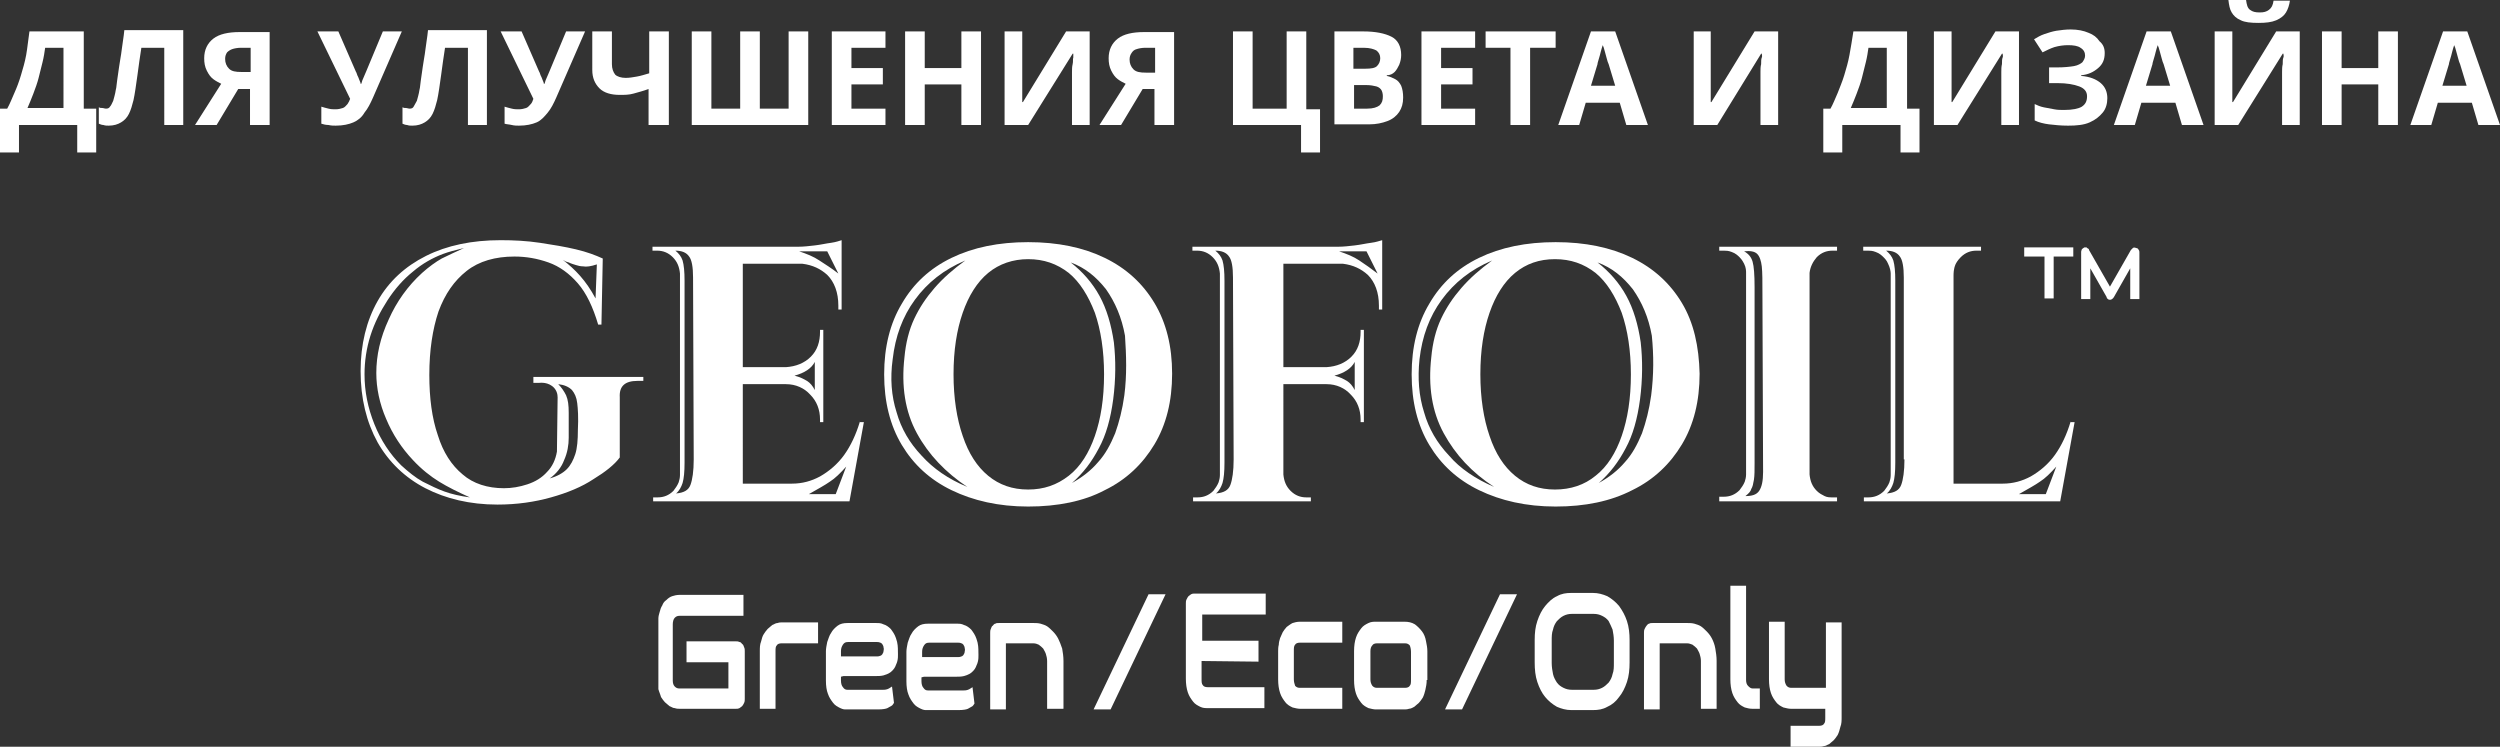 <?xml version="1.0" encoding="utf-8"?>
<!-- Generator: Adobe Illustrator 25.0.0, SVG Export Plug-In . SVG Version: 6.00 Build 0)  -->
<svg version="1.1" id="레이어_1" xmlns="http://www.w3.org/2000/svg" xmlns:xlink="http://www.w3.org/1999/xlink" x="0px"
	 y="0px" viewBox="0 0 382 114.1" style="enable-background:new 0 0 382 114.1;" xml:space="preserve">
<rect x="0" y="0" width="382" height="114.1" fill="#333333" stroke="none"/>
<style type="text/css">
	.st0{fill:#FFFFFF;}
	.st1{enable-background:new    ;}
</style>
<g>
	<g>
		<g>
			<g>
				<path class="st0" d="M81.5,57.9v0.6h0.9c0.1,0,1.4-0.2,2.3,0.8c0.6,0.7,0.5,1.5,0.5,1.7l-0.1,8c-0.2,1.2-0.7,2.3-1.5,3.1
					c-0.8,0.9-1.8,1.5-3,1.9s-2.4,0.6-3.6,0.6c-2.5,0-4.7-0.7-6.3-2.1c-1.7-1.4-3-3.4-3.8-6c-0.9-2.6-1.3-5.7-1.3-9.2
					c0-3.8,0.5-7,1.4-9.7c1-2.7,2.4-4.7,4.3-6.2s4.4-2.2,7.3-2.2c1.8,0,3.5,0.3,5.2,0.9c1.7,0.6,3.2,1.7,4.5,3.2s2.3,3.6,3.1,6.3
					h0.5l0.2-10.1c-1.1-0.5-2.4-1-4.1-1.4s-3.5-0.7-5.5-1s-4-0.4-6-0.4c-4.4,0-8.2,0.8-11.4,2.4c-3.2,1.6-5.7,3.9-7.4,6.9
					s-2.6,6.6-2.6,10.7c0,4.2,0.9,7.8,2.6,10.9c1.7,3,4.2,5.4,7.3,7c3.1,1.6,6.8,2.5,11,2.5c3,0,5.7-0.4,8.2-1.1s4.7-1.6,6.5-2.8
					c1.8-1.1,3.2-2.2,4-3.3v-9.2c-0.1-1.7,0.8-2.5,2.7-2.5h0.9v-0.6H81.5V57.9z M86.9,40.1c0.4,0.2,0.8,0.3,1.1,0.4
					c0.3,0.1,0.7,0.2,1.1,0.2c0.5,0.1,1.2,0,2.1-0.3L91,45.6c-1.5-2.8-3.1-4.4-5-5.9C86.3,39.9,86.5,40,86.9,40.1z M67.9,75.1
					c-1.1-0.4-2.1-0.9-3.3-1.5c-1.1-0.6-2.2-1.5-3.3-2.5c-1.7-1.7-3.1-3.8-4.1-6.3s-1.5-5-1.5-7.6c0-2,0.3-4,0.9-5.9
					c0.6-1.9,1.5-3.7,2.6-5.4s2.4-3.2,3.9-4.4c1.4-1.2,3-2.1,4.6-2.7c0.8-0.3,1.9-0.6,3.2-0.9c-1.3,0.6-2.4,1.1-3.4,1.6
					c-0.9,0.5-2,1.3-3,2.2c-2.2,2-3.9,4.4-5.1,7.1c-1.3,2.8-1.9,5.5-1.9,8.2c0,2.3,0.5,4.7,1.5,7c1,2.4,2.4,4.5,4.1,6.3
					c1.3,1.4,2.7,2.5,4,3.3s2.9,1.6,4.7,2.4C70.3,75.8,69,75.5,67.9,75.1z M87.9,69.4c-0.3,0.9-0.7,1.7-1.3,2.3
					c-0.6,0.6-1.5,1.1-2.6,1.4c1-0.7,1.8-1.7,2.2-2.8c0.5-1.1,0.7-2.3,0.7-3.4v-3.8c0-1.2-0.1-2-0.4-2.7c-0.3-0.6-0.7-1.2-1.2-1.7
					c0.9,0.1,1.6,0.4,2.1,0.9c0.4,0.5,0.7,1.1,0.8,2c0.1,0.8,0.2,2.2,0.1,4.1C88.3,67.2,88.2,68.5,87.9,69.4z"/>
			</g>
		</g>
		<g>
			<g>
				<path class="st0" d="M131.4,64.4c-0.6,2-1.4,3.7-2.4,5.1s-2.3,2.5-3.7,3.3c-1.3,0.7-2.7,1.1-4.3,1.1h-7.5V58.7h6.6
					c1.5,0,2.8,0.6,3.7,1.6c1,1,1.5,2.3,1.5,3.8v0.4h0.5v-8.3v-5.8h-0.5v0.3c0,1.5-0.4,2.8-1.4,3.8s-2.3,1.5-3.8,1.6h-6.6V40.3l0,0
					h9.1l0,0c1.6,0.2,2.8,0.8,3.8,1.7c1.1,1.1,1.7,2.7,1.7,4.7v0.6h0.5V36.7c-0.3,0.1-0.9,0.3-1.6,0.4c-0.8,0.1-1.6,0.3-2.5,0.4
					c-0.9,0.1-1.7,0.2-2.5,0.2H99.7v0.6h0.7c0.9,0,1.7,0.3,2.4,1c0.7,0.7,1,1.5,1.1,2.5v30.8c0,0.4-0.1,0.8-0.2,1.1
					c-0.2,0.5-0.5,0.9-0.8,1.3c-0.7,0.7-1.5,1-2.4,1h-0.7v0.6h30l2.2-12.1h-0.6L131.4,64.4L131.4,64.4z M124.5,55.3v4.3
					c-0.3-0.6-0.7-1.1-1.2-1.4c-0.5-0.3-1.1-0.6-1.9-0.8C122.9,57,124,56.3,124.5,55.3z M126.4,38.4l1.7,3.4c-1-0.8-2-1.4-2.9-2
					s-1.9-1-3.1-1.4H126.4z M106,70.2c0,1.8-0.2,3.1-0.5,3.9s-1,1.2-2.2,1.3c0.5-0.4,0.8-1,1-1.6c0.2-0.7,0.3-1.7,0.3-3.1V42.9
					c0-1.4-0.1-2.4-0.3-3.1c-0.2-0.6-0.6-1.1-1.1-1.5c1,0,1.7,0.3,2.1,0.9c0.4,0.5,0.6,1.6,0.6,3.2L106,70.2L106,70.2z M127.7,75.5
					h-4.1c1.4-0.8,2.5-1.4,3.2-1.9c0.8-0.5,1.6-1.3,2.5-2.3L127.7,75.5z"/>
			</g>
		</g>
		<g>
			<g>
				<path class="st0" d="M176.4,46.3c-1.8-3-4.3-5.3-7.6-6.9c-3.3-1.6-7.2-2.4-11.7-2.4s-8.4,0.8-11.7,2.4c-3.3,1.6-5.8,3.9-7.6,7
					c-1.8,3-2.7,6.6-2.7,10.8S136,65,137.8,68s4.3,5.3,7.6,6.9s7.2,2.5,11.7,2.5s8.5-0.8,11.7-2.5c3.3-1.6,5.8-4,7.6-7
					s2.7-6.6,2.7-10.8S178.2,49.3,176.4,46.3z M140.8,69.6c-1.8-1.9-3.1-4.1-3.8-6.6c-0.8-2.5-1-5.2-0.6-8.1
					c0.4-3.5,1.5-6.5,3.4-9.1s4.4-4.6,7.7-6c-1.8,1.3-3.4,2.7-4.7,4.2s-2.3,3-3.1,4.7s-1.3,3.7-1.5,5.9c-0.5,4.4,0.1,8.3,1.9,11.6
					c1.8,3.3,4.4,6,7.7,8.2C144.9,73.2,142.6,71.6,140.8,69.6z M157.1,74.8c-2.4,0-4.4-0.7-6.1-2.1c-1.7-1.4-3-3.4-3.9-6.1
					c-0.9-2.6-1.4-5.8-1.4-9.4c0-3.7,0.5-6.8,1.4-9.4c0.9-2.6,2.2-4.7,3.9-6.1c1.7-1.4,3.8-2.1,6.1-2.1c2.4,0,4.4,0.7,6.2,2.1
					c1.7,1.4,3,3.5,4,6.1c0.9,2.6,1.4,5.8,1.4,9.4c0,3.7-0.5,6.8-1.4,9.4s-2.2,4.7-4,6.1S159.5,74.8,157.1,74.8z M171.8,60.4
					c-0.3,2.2-0.8,4.1-1.4,5.8c-0.7,1.7-1.5,3.2-2.6,4.4c-1.1,1.3-2.4,2.3-4,3.2c1.7-1.5,3-3.2,4.1-5.3c1.1-2,1.8-4.5,2.2-7.5
					c0.4-3.1,0.4-6,0.1-8.7c-0.4-2.7-1.1-5.1-2.2-7.1c-1.1-2-2.6-3.7-4.4-5.1c2.2,0.8,3.9,2.2,5.4,4.1c1.4,2,2.4,4.3,2.9,7.1
					C172.1,54.3,172.2,57.3,171.8,60.4z"/>
			</g>
		</g>
		<g>
			<g>
				<path class="st0" d="M257,46.3c-1.8-3-4.3-5.3-7.6-6.9c-3.3-1.6-7.2-2.4-11.7-2.4s-8.4,0.8-11.7,2.4c-3.3,1.6-5.8,3.9-7.6,7
					c-1.8,3-2.7,6.6-2.7,10.8s0.9,7.8,2.7,10.8s4.3,5.3,7.6,6.9s7.2,2.5,11.7,2.5s8.4-0.8,11.7-2.5c3.3-1.6,5.8-4,7.6-7
					c1.8-3,2.7-6.6,2.7-10.8C259.6,52.9,258.8,49.3,257,46.3z M221.4,69.6c-1.8-1.9-3.1-4.1-3.8-6.6c-0.8-2.5-1-5.2-0.7-8.1
					c0.4-3.5,1.5-6.5,3.4-9.1s4.4-4.6,7.7-6c-1.8,1.3-3.4,2.7-4.7,4.2s-2.3,3-3.1,4.7s-1.3,3.7-1.5,5.9c-0.5,4.4,0.1,8.3,1.9,11.6
					c1.8,3.3,4.3,6,7.7,8.2C225.5,73.2,223.1,71.6,221.4,69.6z M237.6,74.8c-2.4,0-4.4-0.7-6.1-2.1c-1.7-1.4-3-3.4-3.9-6.1
					c-0.9-2.6-1.4-5.8-1.4-9.4c0-3.7,0.5-6.8,1.4-9.4c0.9-2.6,2.2-4.7,3.9-6.1c1.7-1.4,3.7-2.1,6.1-2.1c2.4,0,4.4,0.7,6.2,2.1
					c1.7,1.4,3,3.5,4,6.1c0.9,2.6,1.4,5.8,1.4,9.4c0,3.7-0.5,6.8-1.4,9.4s-2.2,4.7-4,6.1C242.1,74.1,240,74.8,237.6,74.8z
					 M252.3,60.4c-0.3,2.2-0.8,4.1-1.4,5.8c-0.7,1.7-1.5,3.2-2.6,4.4c-1.1,1.3-2.4,2.3-4,3.2c1.7-1.5,3-3.2,4.1-5.3
					c1.1-2,1.8-4.5,2.2-7.5c0.4-3.1,0.4-6,0.1-8.7c-0.4-2.7-1.1-5.1-2.2-7.1c-1.1-2-2.6-3.7-4.4-5.1c2.2,0.8,3.9,2.2,5.4,4.1
					c1.4,2,2.4,4.3,2.9,7.1C252.7,54.3,252.7,57.3,252.3,60.4z"/>
			</g>
		</g>
		<path class="st0" d="M316.9,39.2h-3.1v6.4h-1.4v-6.4h-3.1v-1.4h7.5v1.4H316.9z"/>
		<path class="st0" d="M326.9,45.7h-1.4V41l-2.5,4.4c-0.1,0.1-0.1,0.2-0.3,0.3c-0.1,0.1-0.2,0.1-0.3,0.1c-0.1,0-0.2,0-0.3-0.1
			c-0.1-0.1-0.2-0.1-0.2-0.3l-2.5-4.4v4.7H318v-7.2c0-0.2,0.1-0.3,0.1-0.4c0.1-0.1,0.2-0.2,0.4-0.3c0.1,0,0.1,0,0.2,0s0.2,0,0.2,0.1
			c0.1,0,0.1,0.1,0.2,0.1c0.1,0.1,0.1,0.1,0.1,0.2l3.2,5.6l3.2-5.6c0.1-0.1,0.2-0.2,0.3-0.3c0.1-0.1,0.3-0.1,0.5,0
			c0.2,0,0.3,0.1,0.4,0.3c0.1,0.1,0.1,0.3,0.1,0.4L326.9,45.7L326.9,45.7z"/>
		<g>
			<g>
				<path class="st0" d="M209.5,37.1c-0.8,0.1-1.6,0.3-2.5,0.4c-0.9,0.1-1.7,0.2-2.5,0.2h-22.3v0.6h0.7c0.9,0,1.7,0.3,2.4,1
					s1,1.5,1.1,2.5v30.8c0,0.4-0.1,0.8-0.2,1.1c-0.2,0.5-0.5,0.9-0.8,1.3c-0.7,0.7-1.5,1-2.4,1h-0.7v0.6h18V76c0,0-0.3,0-0.7,0
					c-0.9,0-1.7-0.3-2.4-1s-1-1.5-1.1-2.5l0,0V58.7h6.6c1.5,0,2.8,0.6,3.7,1.6c1,1,1.5,2.3,1.5,3.8v0.4h0.5v-8.3v-5.8h-0.5v0.3
					c0,1.5-0.4,2.8-1.4,3.8s-2.3,1.5-3.8,1.6h-6.6V40.3l0,0h9.1l0,0c1.6,0.2,2.8,0.8,3.8,1.7c1.1,1.1,1.7,2.7,1.7,4.7v0.6h0.5V36.7
					C210.8,36.8,210.3,37,209.5,37.1z M188.5,70.2c0,1.8-0.2,3.1-0.5,3.9s-1,1.2-2.2,1.3c0.5-0.4,0.8-1,1-1.6
					c0.2-0.7,0.3-1.7,0.3-3.1V42.9c0-1.4-0.1-2.4-0.3-3.1c-0.2-0.6-0.6-1.1-1.1-1.5c1,0,1.7,0.3,2.1,0.9c0.4,0.5,0.6,1.6,0.6,3.2
					L188.5,70.2L188.5,70.2z M207,55.3v4.3c-0.3-0.6-0.7-1.1-1.2-1.4c-0.5-0.3-1.1-0.6-1.9-0.8C205.4,57,206.5,56.3,207,55.3z
					 M207.7,39.8c-0.9-0.6-1.9-1-3.1-1.4h4.2l1.7,3.4C209.6,41.1,208.6,40.4,207.7,39.8z"/>
			</g>
		</g>
		<g>
			<g>
				<path class="st0" d="M277.6,39.3c0.7-0.7,1.5-1,2.4-1c0.4,0,0.7,0,0.7,0v-0.6h-16.9h-1.1v0.6h0.7c0.3,0,0.7,0,1.2,0.2
					c0.6,0.2,1,0.6,1.2,0.8c0.4,0.4,0.6,0.8,0.7,1c0.3,0.6,0.3,1.1,0.3,1.4v30.8c0,0.4-0.1,0.8-0.2,1.1c-0.2,0.5-0.5,0.9-0.8,1.3
					c-0.7,0.7-1.5,1-2.4,1h-0.7v0.7c6,0,12,0,18,0c0-0.2,0-0.4,0-0.6c-0.2,0-0.4,0-0.7,0c-0.4,0-0.8,0-1.2-0.2
					c-0.4-0.2-0.8-0.4-1.2-0.8c-0.7-0.7-1-1.5-1.1-2.5V41.7C276.6,40.8,277,40,277.6,39.3z M269.4,72.1c0,1.4-0.2,2.3-0.6,2.9
					s-1.1,0.8-2.1,0.8c0.5-0.4,0.8-0.7,0.9-1.1c0.2-0.3,0.3-0.8,0.4-1.4s0.1-1.5,0.1-2.6V43.9c0-1.9-0.1-3.2-0.3-3.9
					c-0.2-0.7-0.6-1.2-1.3-1.6c0.9-0.1,1.6,0,2,0.4s0.6,1.1,0.7,1.9c0.1,0.9,0.1,2.3,0.1,4.3L269.4,72.1L269.4,72.1z"/>
			</g>
		</g>
		<g>
			<g>
				<path class="st0" d="M316.4,64.4c-0.6,2-1.4,3.7-2.4,5.1s-2.3,2.5-3.7,3.3c-1.3,0.7-2.7,1.1-4.3,1.1h-7.5V58.7v-2.6V42.2
					c0-0.4,0-1.1,0.3-1.8c0.1-0.2,0.3-0.6,0.8-1.1c0.7-0.7,1.5-1,2.4-1c0.4,0,0.7,0,0.7,0v-0.6h-18v0.6h0.7c0.3,0,0.7,0,1.2,0.2
					c0.6,0.2,1,0.6,1.2,0.8s0.5,0.5,0.7,1c0.3,0.6,0.4,1.2,0.4,1.5v30.8c0,0.4-0.1,0.8-0.2,1.1c-0.2,0.5-0.5,0.9-0.8,1.3
					c-0.7,0.7-1.5,1-2.4,1h-0.7v0.6h30l2.2-12.1h-0.6L316.4,64.4L316.4,64.4z M291,70.2c0,1.8-0.2,3.1-0.5,3.9s-1,1.2-2.2,1.3
					c0.5-0.4,0.8-1,1-1.6c0.2-0.7,0.3-1.7,0.3-3.1V42.9c0-1.4-0.1-2.4-0.3-3.1c-0.2-0.6-0.6-1.1-1.1-1.5c1,0,1.7,0.3,2.1,0.9
					c0.4,0.5,0.6,1.6,0.6,3.2v27.8C290.9,70.2,291,70.2,291,70.2z M312.6,75.5h-4.1c1.4-0.8,2.5-1.4,3.2-1.9
					c0.8-0.5,1.6-1.3,2.5-2.3L312.6,75.5z"/>
			</g>
		</g>
	</g>
	<g>
		<path class="st0" d="M100.6,105.3c0.1,0.4,0.3,0.8,0.4,1.2c0.2,0.3,0.4,0.6,0.6,0.8c0.2,0.2,0.5,0.4,0.7,0.6
			c0.3,0.1,0.5,0.3,0.8,0.3c0.3,0.1,0.5,0.1,0.7,0.1h8.7c0.2,0,0.3,0,0.5-0.1c0.1-0.1,0.3-0.2,0.4-0.3c0.1-0.1,0.2-0.3,0.3-0.5
			c0.1-0.2,0.1-0.4,0.1-0.6v-7.3c0-0.2,0-0.4-0.1-0.6s-0.1-0.4-0.3-0.5c-0.1-0.1-0.2-0.3-0.4-0.3c-0.2-0.1-0.3-0.1-0.5-0.1h-7.6v3.2
			h6.4v4h-7.5c-0.3,0-0.5-0.1-0.7-0.3c-0.2-0.2-0.3-0.5-0.3-0.9v-8.6c0-0.4,0.1-0.8,0.3-1c0.2-0.2,0.4-0.3,0.7-0.3h9.8v-3.2h-9.8
			c-0.4,0-0.8,0.1-1.1,0.2c-0.3,0.1-0.6,0.3-0.9,0.6c-0.3,0.2-0.5,0.5-0.6,0.8c-0.2,0.3-0.3,0.6-0.4,1c-0.1,0.3-0.2,0.7-0.2,1V105.3
			z"/>
		<path class="st0" d="M124.8,98.3h-5.4c-0.3,0-0.6,0.1-0.7,0.3c-0.2,0.2-0.2,0.5-0.2,0.9v8.8h-2.4v-8.8c0-0.5,0-1,0.2-1.5
			c0.1-0.4,0.2-0.8,0.4-1.1c0.2-0.3,0.4-0.6,0.6-0.8c0.2-0.2,0.5-0.4,0.7-0.6c0.3-0.1,0.5-0.3,0.8-0.3c0.3-0.1,0.5-0.1,0.7-0.1h5.5
			v3.2H124.8z"/>
		<path class="st0" d="M162.4,108.3H160V101c0-0.4-0.1-0.8-0.2-1.1c-0.1-0.3-0.3-0.6-0.4-0.8c-0.2-0.2-0.4-0.4-0.7-0.6
			c-0.2-0.1-0.5-0.2-0.8-0.2h-4.2v10.1h-2.4V96.7c0-0.2,0-0.4,0.1-0.6s0.1-0.4,0.3-0.5c0.1-0.1,0.2-0.3,0.4-0.3
			c0.1-0.1,0.3-0.1,0.5-0.1h5.4c0.3,0,0.6,0,1,0.1c0.3,0.1,0.7,0.2,1,0.4c0.3,0.2,0.6,0.5,0.9,0.8s0.6,0.7,0.8,1.1s0.4,0.9,0.6,1.5
			c0.1,0.6,0.2,1.2,0.2,1.9v7.3H162.4z"/>
		<path class="st0" d="M178.1,90.8l-8.4,17.6h-2.6l8.4-17.6H178.1z"/>
		<path class="st0" d="M192.3,101.1v-3.2h-8.6v-4h9.7v-3.2h-10.9c-0.2,0-0.3,0-0.5,0.1c-0.1,0.1-0.3,0.2-0.4,0.3
			c-0.1,0.1-0.2,0.3-0.3,0.5s-0.1,0.4-0.1,0.6v11.5c0,0.8,0.1,1.5,0.3,2.1s0.5,1,0.8,1.4s0.7,0.6,1.1,0.8c0.4,0.2,0.8,0.2,1.1,0.2
			h8.7V105h-8.7c-0.3,0-0.6-0.1-0.7-0.3c-0.2-0.2-0.2-0.5-0.2-1V101L192.3,101.1L192.3,101.1z"/>
		<path class="st0" d="M205.1,108.3h-6.5c-0.3,0-0.7-0.1-1.1-0.2c-0.4-0.2-0.8-0.4-1.1-0.8s-0.6-0.8-0.8-1.4s-0.3-1.3-0.3-2.1v-4.3
			c0-0.3,0-0.6,0.1-1c0-0.3,0.1-0.7,0.2-1c0.1-0.3,0.3-0.6,0.4-0.9c0.2-0.3,0.4-0.6,0.6-0.8c0.3-0.2,0.5-0.4,0.9-0.6
			c0.3-0.1,0.7-0.2,1.1-0.2h6.5v3.2h-6.5c-0.3,0-0.6,0.1-0.7,0.3c-0.2,0.2-0.2,0.5-0.2,1v4.3c0,0.4,0.1,0.7,0.2,1
			c0.2,0.2,0.4,0.3,0.7,0.3h6.5L205.1,108.3L205.1,108.3z"/>
		<path class="st0" d="M218,103.9c0,0.6-0.1,1-0.2,1.5c-0.1,0.4-0.2,0.8-0.4,1.2c-0.2,0.3-0.4,0.6-0.6,0.8c-0.2,0.2-0.5,0.4-0.7,0.6
			c-0.2,0.1-0.5,0.3-0.8,0.3c-0.3,0.1-0.5,0.1-0.7,0.1h-4.4c-0.3,0-0.7-0.1-1.1-0.2c-0.4-0.2-0.8-0.4-1.1-0.8s-0.6-0.8-0.8-1.4
			s-0.3-1.3-0.3-2.1v-4.4c0-0.8,0.1-1.5,0.3-2.1s0.5-1,0.8-1.4s0.7-0.6,1.1-0.8c0.4-0.2,0.8-0.2,1.1-0.2h4.4c0.6,0,1.1,0.1,1.6,0.4
			c0.4,0.3,0.8,0.7,1.1,1.1s0.5,0.9,0.6,1.5c0.1,0.5,0.2,1,0.2,1.5v4.4H218z M215.6,99.6c0-0.4-0.1-0.8-0.2-1
			c-0.2-0.2-0.4-0.3-0.7-0.3h-4.3c-0.3,0-0.6,0.1-0.7,0.3c-0.2,0.2-0.3,0.5-0.3,0.9v4.3c0,0.4,0.1,0.7,0.3,1
			c0.2,0.2,0.4,0.3,0.7,0.3h4.3c0.3,0,0.6-0.1,0.7-0.3c0.2-0.2,0.2-0.5,0.2-1V99.6z"/>
		<path class="st0" d="M231.8,90.8l-8.4,17.6h-2.6l8.4-17.6H231.8z"/>
		<path class="st0" d="M249,101.2c0,1.1-0.1,2.1-0.4,3c-0.3,0.9-0.7,1.7-1.2,2.3c-0.5,0.7-1.1,1.2-1.8,1.5c-0.7,0.4-1.4,0.5-2.2,0.5
			h-3.3c-0.8,0-1.5-0.2-2.2-0.5c-0.7-0.4-1.3-0.9-1.8-1.5s-0.9-1.4-1.2-2.3s-0.4-1.9-0.4-3v-3.4c0-1.1,0.1-2,0.4-2.9
			c0.3-0.9,0.7-1.7,1.2-2.3c0.5-0.6,1.1-1.2,1.8-1.5c0.7-0.4,1.4-0.5,2.2-0.5h3.3c0.8,0,1.5,0.2,2.2,0.5c0.7,0.4,1.3,0.9,1.8,1.5
			c0.5,0.7,0.9,1.4,1.2,2.3s0.4,1.9,0.4,2.9V101.2z M246.6,97.9c0-0.6-0.1-1.2-0.2-1.7c-0.2-0.5-0.4-0.9-0.6-1.3
			c-0.3-0.4-0.6-0.6-1-0.8c-0.4-0.2-0.8-0.3-1.3-0.3h-3.3c-0.5,0-0.9,0.1-1.3,0.3c-0.4,0.2-0.7,0.5-1,0.8c-0.3,0.4-0.5,0.8-0.6,1.3
			c-0.2,0.5-0.2,1.1-0.2,1.7v3.4c0,0.6,0.1,1.2,0.2,1.7s0.4,1,0.6,1.3c0.3,0.4,0.6,0.6,1,0.8c0.4,0.2,0.8,0.3,1.3,0.3h3.3
			c0.5,0,0.9-0.1,1.3-0.3c0.4-0.2,0.7-0.5,1-0.8c0.3-0.4,0.5-0.8,0.6-1.3c0.2-0.5,0.2-1.1,0.2-1.7V97.9z"/>
		<path class="st0" d="M262.3,108.3h-2.4V101c0-0.4-0.1-0.8-0.2-1.1c-0.1-0.3-0.3-0.6-0.4-0.8c-0.2-0.2-0.4-0.4-0.7-0.6
			c-0.3-0.1-0.5-0.2-0.8-0.2h-4.2v10.1h-2.4V96.7c0-0.2,0-0.4,0.1-0.6s0.2-0.4,0.3-0.5s0.2-0.3,0.4-0.3c0.1-0.1,0.3-0.1,0.5-0.1h5.4
			c0.3,0,0.6,0,1,0.1c0.3,0.1,0.7,0.2,1,0.4c0.3,0.2,0.6,0.5,0.9,0.8s0.6,0.7,0.8,1.1c0.2,0.4,0.4,0.9,0.5,1.5s0.2,1.2,0.2,1.9
			V108.3z"/>
		<path class="st0" d="M268.8,108.3h-1.1c-0.4,0-0.7-0.1-1.1-0.2c-0.4-0.2-0.8-0.4-1.1-0.8c-0.3-0.4-0.6-0.8-0.8-1.4
			c-0.2-0.6-0.3-1.3-0.3-2.1V89.5h2.4v14.4c0,0.4,0.1,0.7,0.3,0.9c0.2,0.2,0.4,0.4,0.7,0.4h1.1v3.1H268.8z"/>
		<path class="st0" d="M279,105.1v-10h2.4v14.5c0,0.5,0,1-0.2,1.5c-0.1,0.4-0.2,0.8-0.4,1.2c-0.2,0.3-0.4,0.6-0.6,0.8
			c-0.2,0.2-0.5,0.4-0.7,0.6c-0.3,0.1-0.5,0.3-0.8,0.3c-0.3,0.1-0.5,0.1-0.7,0.1h-4.4v-3.2h4.4c0.3,0,0.6-0.1,0.7-0.3
			c0.2-0.2,0.2-0.5,0.2-1v-1.3l0,0h-5.3c-0.3,0-0.7-0.1-1.1-0.2c-0.4-0.2-0.8-0.4-1.1-0.8c-0.3-0.4-0.6-0.8-0.8-1.4
			c-0.2-0.6-0.3-1.3-0.3-2.1V95h2.4v8.8c0,0.4,0.1,0.7,0.3,1c0.2,0.2,0.4,0.3,0.7,0.3L279,105.1"/>
		<g>
			<g>
				<path class="st0" d="M128.9,103.3h5c0.3,0,0.7,0,1.1-0.1c0.3-0.1,0.7-0.2,1.1-0.5c0.5-0.4,0.7-0.8,0.8-1.1
					c0.4-0.8,0.3-1.5,0.3-2.1c0-0.5,0-1.2-0.3-2c-0.2-0.6-0.5-1-0.8-1.4c-0.3-0.3-0.7-0.6-1.1-0.7c-0.4-0.2-0.7-0.2-1.1-0.2h-4.4
					c-0.6,0-1.1,0.1-1.5,0.4c-0.4,0.3-0.8,0.7-1,1.1c-0.3,0.4-0.4,0.9-0.6,1.4c-0.1,0.5-0.2,1-0.2,1.4v4.5c0,0.8,0.1,1.5,0.3,2
					c0.2,0.6,0.5,1,0.8,1.4s0.7,0.6,1.1,0.8c0.4,0.2,0.7,0.2,0.7,0.2h2.8h2.3c0.7,0,1.2-0.1,1.4-0.2s0.5-0.3,0.7-0.4l0,0
					c0,0,0.2-0.2,0.3-0.4l-0.3-2.5c-0.2,0.1-0.4,0.3-0.7,0.4s-0.5,0.1-0.7,0.1h-5.4c-0.3,0-0.5-0.1-0.7-0.4c-0.2-0.2-0.3-0.6-0.3-1
					v-0.6L128.9,103.3z M128.5,100.3v-0.8c0-0.4,0.1-0.7,0.3-1s0.4-0.4,0.8-0.4h4.4c0.1,0,0.3,0,0.5,0.1c0.1,0,0.2,0.1,0.3,0.2
					c0.1,0.2,0.2,0.3,0.2,0.5c0.1,0.3,0,0.5,0,0.6c0,0.2-0.1,0.3-0.2,0.5c-0.1,0.1-0.2,0.2-0.3,0.2c-0.2,0.1-0.4,0.1-0.5,0.1
					L128.5,100.3z"/>
			</g>
		</g>
		<g>
			<g>
				<path class="st0" d="M141.2,103.4h5c0.3,0,0.7,0,1.1-0.1c0.3-0.1,0.7-0.2,1.1-0.5c0.5-0.4,0.7-0.8,0.8-1.1
					c0.4-0.8,0.3-1.5,0.3-2.1c0-0.5,0-1.2-0.3-2c-0.2-0.6-0.5-1-0.8-1.4c-0.3-0.3-0.7-0.6-1.1-0.7c-0.4-0.2-0.7-0.2-1.1-0.2h-4.4
					c-0.6,0-1.1,0.1-1.5,0.4s-0.8,0.7-1,1.1c-0.3,0.4-0.4,0.9-0.6,1.4c-0.1,0.5-0.2,1-0.2,1.4v4.5c0,0.8,0.1,1.5,0.3,2
					c0.2,0.6,0.5,1,0.8,1.4s0.7,0.6,1.1,0.8c0.4,0.2,0.7,0.2,0.7,0.2h2.8h2.3c0.7,0,1.2-0.1,1.4-0.2s0.5-0.3,0.7-0.4l0,0
					c0,0,0.2-0.2,0.3-0.4l-0.3-2.5c-0.2,0.1-0.4,0.3-0.7,0.4s-0.5,0.1-0.7,0.1h-5.4c-0.3,0-0.5-0.1-0.7-0.4c-0.2-0.2-0.3-0.6-0.3-1
					v-0.6L141.2,103.4z M140.9,100.4v-0.8c0-0.4,0.1-0.7,0.3-1s0.4-0.4,0.8-0.4h4.4c0.1,0,0.3,0,0.5,0.1c0.1,0,0.2,0.1,0.3,0.2
					c0.1,0.2,0.2,0.3,0.2,0.5c0.1,0.3,0,0.5,0,0.6c0,0.2-0.1,0.3-0.2,0.5c-0.1,0.1-0.2,0.2-0.3,0.2c-0.2,0.1-0.4,0.1-0.5,0.1
					L140.9,100.4z"/>
			</g>
		</g>
	</g>
	<g class="st1">
		<path class="st0" d="M12.8,4.8v11.8h1.9v6.7h-2.9v-4.2H2.9v4.2H0v-6.7h1.1c0.4-0.7,0.7-1.5,1.1-2.4s0.7-1.7,1-2.7s0.6-2,0.8-3.1
			c0.2-1.1,0.3-2.3,0.5-3.6H12.8z M9.8,7.3H6.9C6.8,8,6.7,8.7,6.5,9.5c-0.2,0.8-0.4,1.6-0.6,2.4s-0.5,1.6-0.8,2.4
			c-0.3,0.8-0.6,1.5-0.9,2.2h5.5V7.3H9.8z"/>
		<path class="st0" d="M28.1,19.1h-3V7.3h-3.5c-0.1,0.6-0.2,1.3-0.3,2c-0.1,0.7-0.2,1.5-0.3,2.2s-0.2,1.4-0.3,2.1
			c-0.1,0.7-0.2,1.2-0.3,1.7c-0.2,0.8-0.4,1.5-0.7,2.1c-0.3,0.6-0.7,1-1.2,1.3s-1.1,0.5-1.9,0.5c-0.3,0-0.5,0-0.8-0.1
			c-0.2,0-0.5-0.1-0.7-0.2v-2.5c0.2,0.1,0.3,0.1,0.5,0.1s0.4,0.1,0.6,0.1c0.3,0,0.5-0.1,0.6-0.3c0.2-0.2,0.3-0.5,0.5-0.9
			c0.1-0.4,0.3-1,0.4-1.7c0.1-0.3,0.1-0.8,0.2-1.4c0.1-0.6,0.2-1.3,0.3-2.1c0.1-0.8,0.3-1.7,0.4-2.6c0.1-0.9,0.3-1.9,0.4-3h9v14.5
			H28.1z"/>
		<path class="st0" d="M36.4,13.6l-3.3,5.5h-3.3l4-6.3c-0.4-0.2-0.8-0.4-1.2-0.7c-0.4-0.3-0.7-0.7-1-1.3c-0.3-0.6-0.4-1.2-0.4-1.9
			c0-1.3,0.5-2.3,1.4-3c0.9-0.7,2.3-1,4-1h4.6v14.2h-3v-5.5H36.4z M38.3,7.3h-1.5c-0.5,0-1,0.1-1.3,0.2c-0.3,0.1-0.6,0.3-0.8,0.5
			c-0.2,0.3-0.3,0.6-0.3,1c0,0.6,0.2,1.1,0.6,1.5c0.4,0.4,1,0.5,1.9,0.5h1.4V7.3z"/>
		<path class="st0" d="M61.4,4.8L57,14.9c-0.4,0.9-0.8,1.7-1.3,2.3c-0.4,0.7-1,1.2-1.7,1.5s-1.6,0.5-2.7,0.5c-0.3,0-0.7,0-1.1-0.1
			c-0.4,0-0.8-0.1-1.1-0.2v-2.6c0.3,0.1,0.7,0.2,1.1,0.3c0.4,0.1,0.7,0.1,1.1,0.1s0.8-0.1,1.1-0.2c0.3-0.1,0.5-0.4,0.7-0.6
			c0.2-0.3,0.3-0.5,0.4-0.8l-5-10.3h3.2l2.7,6.2c0.1,0.1,0.1,0.3,0.2,0.5c0.1,0.2,0.2,0.4,0.3,0.7s0.2,0.4,0.2,0.6h0.1
			c0.1-0.2,0.1-0.4,0.2-0.6c0.1-0.2,0.2-0.5,0.3-0.7s0.2-0.5,0.3-0.7l2.5-6H61.4z"/>
		<path class="st0" d="M74.5,19.1h-3V7.3H68c-0.1,0.6-0.2,1.3-0.3,2c-0.1,0.7-0.2,1.5-0.3,2.2c-0.1,0.7-0.2,1.4-0.3,2.1
			c-0.1,0.7-0.2,1.2-0.3,1.7c-0.2,0.8-0.4,1.5-0.7,2.1c-0.3,0.6-0.7,1-1.2,1.3s-1.1,0.5-1.9,0.5c-0.3,0-0.5,0-0.8-0.1
			c-0.2,0-0.5-0.1-0.7-0.2v-2.5c0.2,0.1,0.3,0.1,0.5,0.1c0.2,0,0.4,0.1,0.6,0.1c0.3,0,0.5-0.1,0.6-0.3s0.3-0.5,0.5-0.9
			c0.1-0.4,0.3-1,0.4-1.7c0.1-0.3,0.1-0.8,0.2-1.4c0.1-0.6,0.2-1.3,0.3-2.1s0.3-1.7,0.4-2.6c0.1-0.9,0.3-1.9,0.4-3h9v14.5H74.5z"/>
		<path class="st0" d="M89.4,4.8L85,14.9c-0.4,0.9-0.8,1.7-1.3,2.3c-0.5,0.6-1,1.2-1.7,1.5s-1.6,0.5-2.7,0.5c-0.3,0-0.7,0-1.1-0.1
			c-0.4-0.1-0.8-0.1-1.1-0.2v-2.6c0.3,0.1,0.7,0.2,1.1,0.3c0.4,0.1,0.7,0.1,1.1,0.1c0.4,0,0.8-0.1,1.1-0.2c0.3-0.1,0.5-0.4,0.7-0.6
			s0.3-0.5,0.4-0.8l-5-10.3h3.2l2.7,6.2c0.1,0.1,0.1,0.3,0.2,0.5c0.1,0.2,0.2,0.4,0.3,0.7s0.2,0.4,0.2,0.6h0.1
			c0.1-0.2,0.1-0.4,0.2-0.6c0.1-0.2,0.2-0.5,0.3-0.7c0.1-0.2,0.2-0.5,0.3-0.7l2.5-6H89.4z"/>
		<path class="st0" d="M102.1,19.1h-3v-5.5c-0.8,0.3-1.6,0.5-2.3,0.7s-1.4,0.2-2.1,0.2c-1.3,0-2.4-0.3-3.1-1s-1.1-1.6-1.1-2.8V4.8h3
			v5c0,0.7,0.2,1.2,0.5,1.6c0.3,0.3,0.9,0.5,1.6,0.5c0.6,0,1.1-0.1,1.7-0.2c0.6-0.1,1.2-0.3,1.9-0.5V4.8h3v14.3H102.1z"/>
		<path class="st0" d="M123.6,19.1h-17.9V4.8h3v11.8h4.4V4.8h3v11.8h4.4V4.8h3v14.3H123.6z"/>
		<path class="st0" d="M135.3,19.1h-8.2V4.8h8.2v2.5h-5.2v3.1h4.8v2.5h-4.8v3.7h5.2V19.1z"/>
		<path class="st0" d="M149.9,19.1h-3v-6.2h-5.6v6.2h-3V4.8h3v5.6h5.6V4.8h3V19.1z"/>
		<path class="st0" d="M153.5,4.8h2.7v6.9c0,0.3,0,0.7,0,1.1s0,0.8,0,1.2s0,0.7,0,1s0,0.5,0,0.6h0.1l6.6-10.8h3.6v14.3h-2.7v-6.9
			c0-0.4,0-0.8,0-1.2s0-0.8,0.1-1.2s0-0.8,0.1-1c0-0.3,0-0.5,0-0.6h-0.1l-6.8,10.9h-3.6L153.5,4.8L153.5,4.8z"/>
		<path class="st0" d="M174.6,13.6l-3.3,5.5H168l4-6.3c-0.4-0.2-0.8-0.4-1.2-0.7c-0.4-0.3-0.7-0.7-1-1.3s-0.4-1.2-0.4-1.9
			c0-1.3,0.5-2.3,1.4-3c0.9-0.7,2.3-1,4-1h4.6v14.2h-3v-5.5H174.6z M176.5,7.3H175c-0.5,0-1,0.1-1.3,0.2c-0.4,0.1-0.6,0.3-0.8,0.6
			c-0.2,0.3-0.3,0.6-0.3,1c0,0.6,0.2,1.1,0.6,1.5c0.4,0.4,1,0.5,1.9,0.5h1.4L176.5,7.3L176.5,7.3z"/>
		<path class="st0" d="M201.7,16.7v6.6h-2.9v-4.2h-10.4V4.8h3v11.8h5.2V4.8h3v11.9C199.6,16.7,201.7,16.7,201.7,16.7z"/>
		<path class="st0" d="M203.9,4.8h4.4c1.9,0,3.3,0.3,4.3,0.8s1.5,1.5,1.5,2.8c0,0.5-0.1,1-0.3,1.5c-0.2,0.4-0.4,0.8-0.7,1.1
			c-0.3,0.3-0.7,0.5-1.2,0.5v0.1c0.5,0.1,0.9,0.3,1.3,0.5c0.4,0.2,0.7,0.6,0.9,1c0.2,0.5,0.3,1.1,0.3,1.8c0,0.9-0.2,1.6-0.6,2.2
			s-1,1.1-1.8,1.4c-0.8,0.3-1.7,0.5-2.8,0.5h-5.3L203.9,4.8L203.9,4.8z M206.9,10.5h1.7c0.9,0,1.5-0.1,1.8-0.4
			c0.3-0.3,0.5-0.7,0.5-1.2s-0.2-0.9-0.6-1.2c-0.4-0.2-1-0.4-1.9-0.4h-1.6v3.2H206.9z M206.9,12.9v3.7h2c0.9,0,1.5-0.2,1.9-0.5
			c0.4-0.4,0.5-0.8,0.5-1.4c0-0.4-0.1-0.7-0.2-0.9c-0.1-0.2-0.4-0.5-0.8-0.6s-0.9-0.2-1.5-0.2h-1.9V12.9z"/>
		<path class="st0" d="M225.4,19.1h-8.2V4.8h8.2v2.5h-5.2v3.1h4.8v2.5h-4.8v3.7h5.2V19.1z"/>
		<path class="st0" d="M233.8,19.1h-3V7.3H227V4.8h10.7v2.5h-3.9V19.1z"/>
		<path class="st0" d="M248.5,19.1l-1-3.4h-5.2l-1,3.4h-3.2l5-14.3h3.7l5,14.3H248.5z M246.8,13.1l-1-3.3c-0.1-0.2-0.2-0.5-0.3-0.9
			c-0.1-0.4-0.2-0.7-0.3-1.1c-0.1-0.4-0.2-0.7-0.3-0.9c-0.1,0.3-0.2,0.6-0.3,1s-0.2,0.8-0.3,1.1c-0.1,0.4-0.2,0.6-0.2,0.8l-1,3.3
			C243.1,13.1,246.8,13.1,246.8,13.1z"/>
		<path class="st0" d="M258.7,4.8h2.7v6.9c0,0.3,0,0.7,0,1.1s0,0.8,0,1.2s0,0.7,0,1s0,0.5,0,0.6h0.1l6.6-10.8h3.6v14.3H269v-6.9
			c0-0.4,0-0.8,0-1.2s0-0.8,0.1-1.2c0-0.4,0-0.8,0.1-1s0-0.5,0-0.6h-0.1l-6.7,10.9h-3.6V4.8H258.7z"/>
		<path class="st0" d="M291.4,4.8v11.8h1.9v6.7h-2.9v-4.2h-8.9v4.2h-2.9v-6.7h1.1c0.4-0.7,0.7-1.5,1.1-2.4c0.3-0.8,0.7-1.7,1-2.7
			c0.3-1,0.6-2,0.8-3.1c0.2-1.1,0.4-2.3,0.6-3.6C283.2,4.8,291.4,4.8,291.4,4.8z M288.4,7.3h-2.9c-0.1,0.7-0.2,1.4-0.4,2.2
			c-0.2,0.8-0.4,1.6-0.6,2.4c-0.2,0.8-0.5,1.6-0.8,2.4c-0.3,0.8-0.6,1.5-0.9,2.2h5.5V7.3H288.4z"/>
		<path class="st0" d="M295.5,4.8h2.7v6.9c0,0.3,0,0.7,0,1.1s0,0.8,0,1.2s0,0.7,0,1s0,0.5,0,0.6h0.1l6.6-10.8h3.6v14.3h-2.7v-6.9
			c0-0.4,0-0.8,0-1.2s0-0.8,0.1-1.2c0-0.4,0-0.8,0.1-1s0-0.5,0-0.6h-0.1l-6.8,10.9h-3.6V4.8z"/>
		<path class="st0" d="M321.6,8.1c0,1-0.3,1.7-1,2.3s-1.5,1-2.6,1.1v0.1c1.3,0.1,2.3,0.5,3,1.1s1,1.4,1,2.3c0,0.8-0.2,1.6-0.7,2.2
			s-1.1,1.1-2,1.5s-2,0.5-3.3,0.5c-1.1,0-2-0.1-2.9-0.2c-0.8-0.1-1.6-0.3-2.2-0.6v-2.5c0.4,0.2,0.9,0.4,1.4,0.5s1,0.2,1.6,0.3
			c0.5,0.1,1,0.1,1.5,0.1c1.3,0,2.2-0.2,2.7-0.5c0.6-0.4,0.8-0.9,0.8-1.6c0-0.7-0.4-1.2-1.2-1.5c-0.8-0.3-1.9-0.5-3.3-0.5h-1.3v-2.4
			h1.2c1.1,0,2-0.1,2.6-0.2c0.6-0.1,1.1-0.4,1.3-0.6c0.2-0.3,0.4-0.6,0.4-1c0-0.5-0.2-0.9-0.7-1.2c-0.4-0.3-1.1-0.4-1.9-0.4
			c-0.7,0-1.4,0.1-2.1,0.3c-0.6,0.2-1.2,0.5-1.8,0.8l-1.3-2c0.5-0.3,1-0.6,1.6-0.8c0.6-0.2,1.2-0.4,1.8-0.5c0.7-0.1,1.4-0.2,2.2-0.2
			c1.1,0,2,0.2,2.7,0.5c0.8,0.3,1.3,0.7,1.7,1.3C321.4,6.8,321.6,7.4,321.6,8.1z"/>
		<path class="st0" d="M333.4,19.1l-1-3.4h-5.2l-1,3.4H323l5-14.3h3.7l5,14.3H333.4z M331.6,13.1l-1-3.3c-0.1-0.2-0.2-0.5-0.3-0.9
			c-0.1-0.4-0.2-0.7-0.3-1.1c-0.1-0.4-0.2-0.7-0.3-0.9c-0.1,0.3-0.2,0.6-0.3,1c-0.1,0.4-0.2,0.8-0.3,1.1c-0.1,0.4-0.2,0.6-0.2,0.8
			l-1,3.3C327.9,13.1,331.6,13.1,331.6,13.1z"/>
		<path class="st0" d="M338.4,4.8h2.7v6.9c0,0.3,0,0.7,0,1.1s0,0.8,0,1.2s0,0.7,0,1s0,0.5,0,0.6h0.1l6.6-10.8h3.6v14.3h-2.7v-6.9
			c0-0.4,0-0.8,0-1.2s0-0.8,0.1-1.2c0-0.4,0-0.8,0.1-1s0-0.5,0-0.6h-0.1L342,19.1h-3.6V4.8z M349.9,0.1c-0.1,0.7-0.3,1.3-0.6,1.8
			c-0.3,0.5-0.8,0.9-1.5,1.2s-1.6,0.4-2.7,0.4c-1.2,0-2.1-0.1-2.7-0.4c-0.7-0.3-1.1-0.7-1.4-1.2c-0.3-0.5-0.4-1.1-0.5-1.9h2.7
			c0.1,0.7,0.2,1.2,0.6,1.5c0.4,0.3,0.8,0.4,1.5,0.4c0.6,0,1-0.1,1.4-0.4c0.4-0.3,0.6-0.7,0.7-1.4H349.9z"/>
		<path class="st0" d="M366.4,19.1h-3v-6.2h-5.6v6.2h-3V4.8h3v5.6h5.6V4.8h3V19.1z"/>
		<path class="st0" d="M378.7,19.1l-1-3.4h-5.2l-1,3.4h-3.2l5-14.3h3.7l5,14.3H378.7z M376.9,13.1l-1-3.3c-0.1-0.2-0.2-0.5-0.3-0.9
			s-0.2-0.7-0.3-1.1c-0.1-0.4-0.2-0.7-0.3-0.9c-0.1,0.3-0.2,0.6-0.3,1s-0.2,0.8-0.3,1.1c-0.1,0.4-0.2,0.6-0.2,0.8l-1,3.3
			C373.2,13.1,376.9,13.1,376.9,13.1z"/>
	</g>
</g>
</svg>
